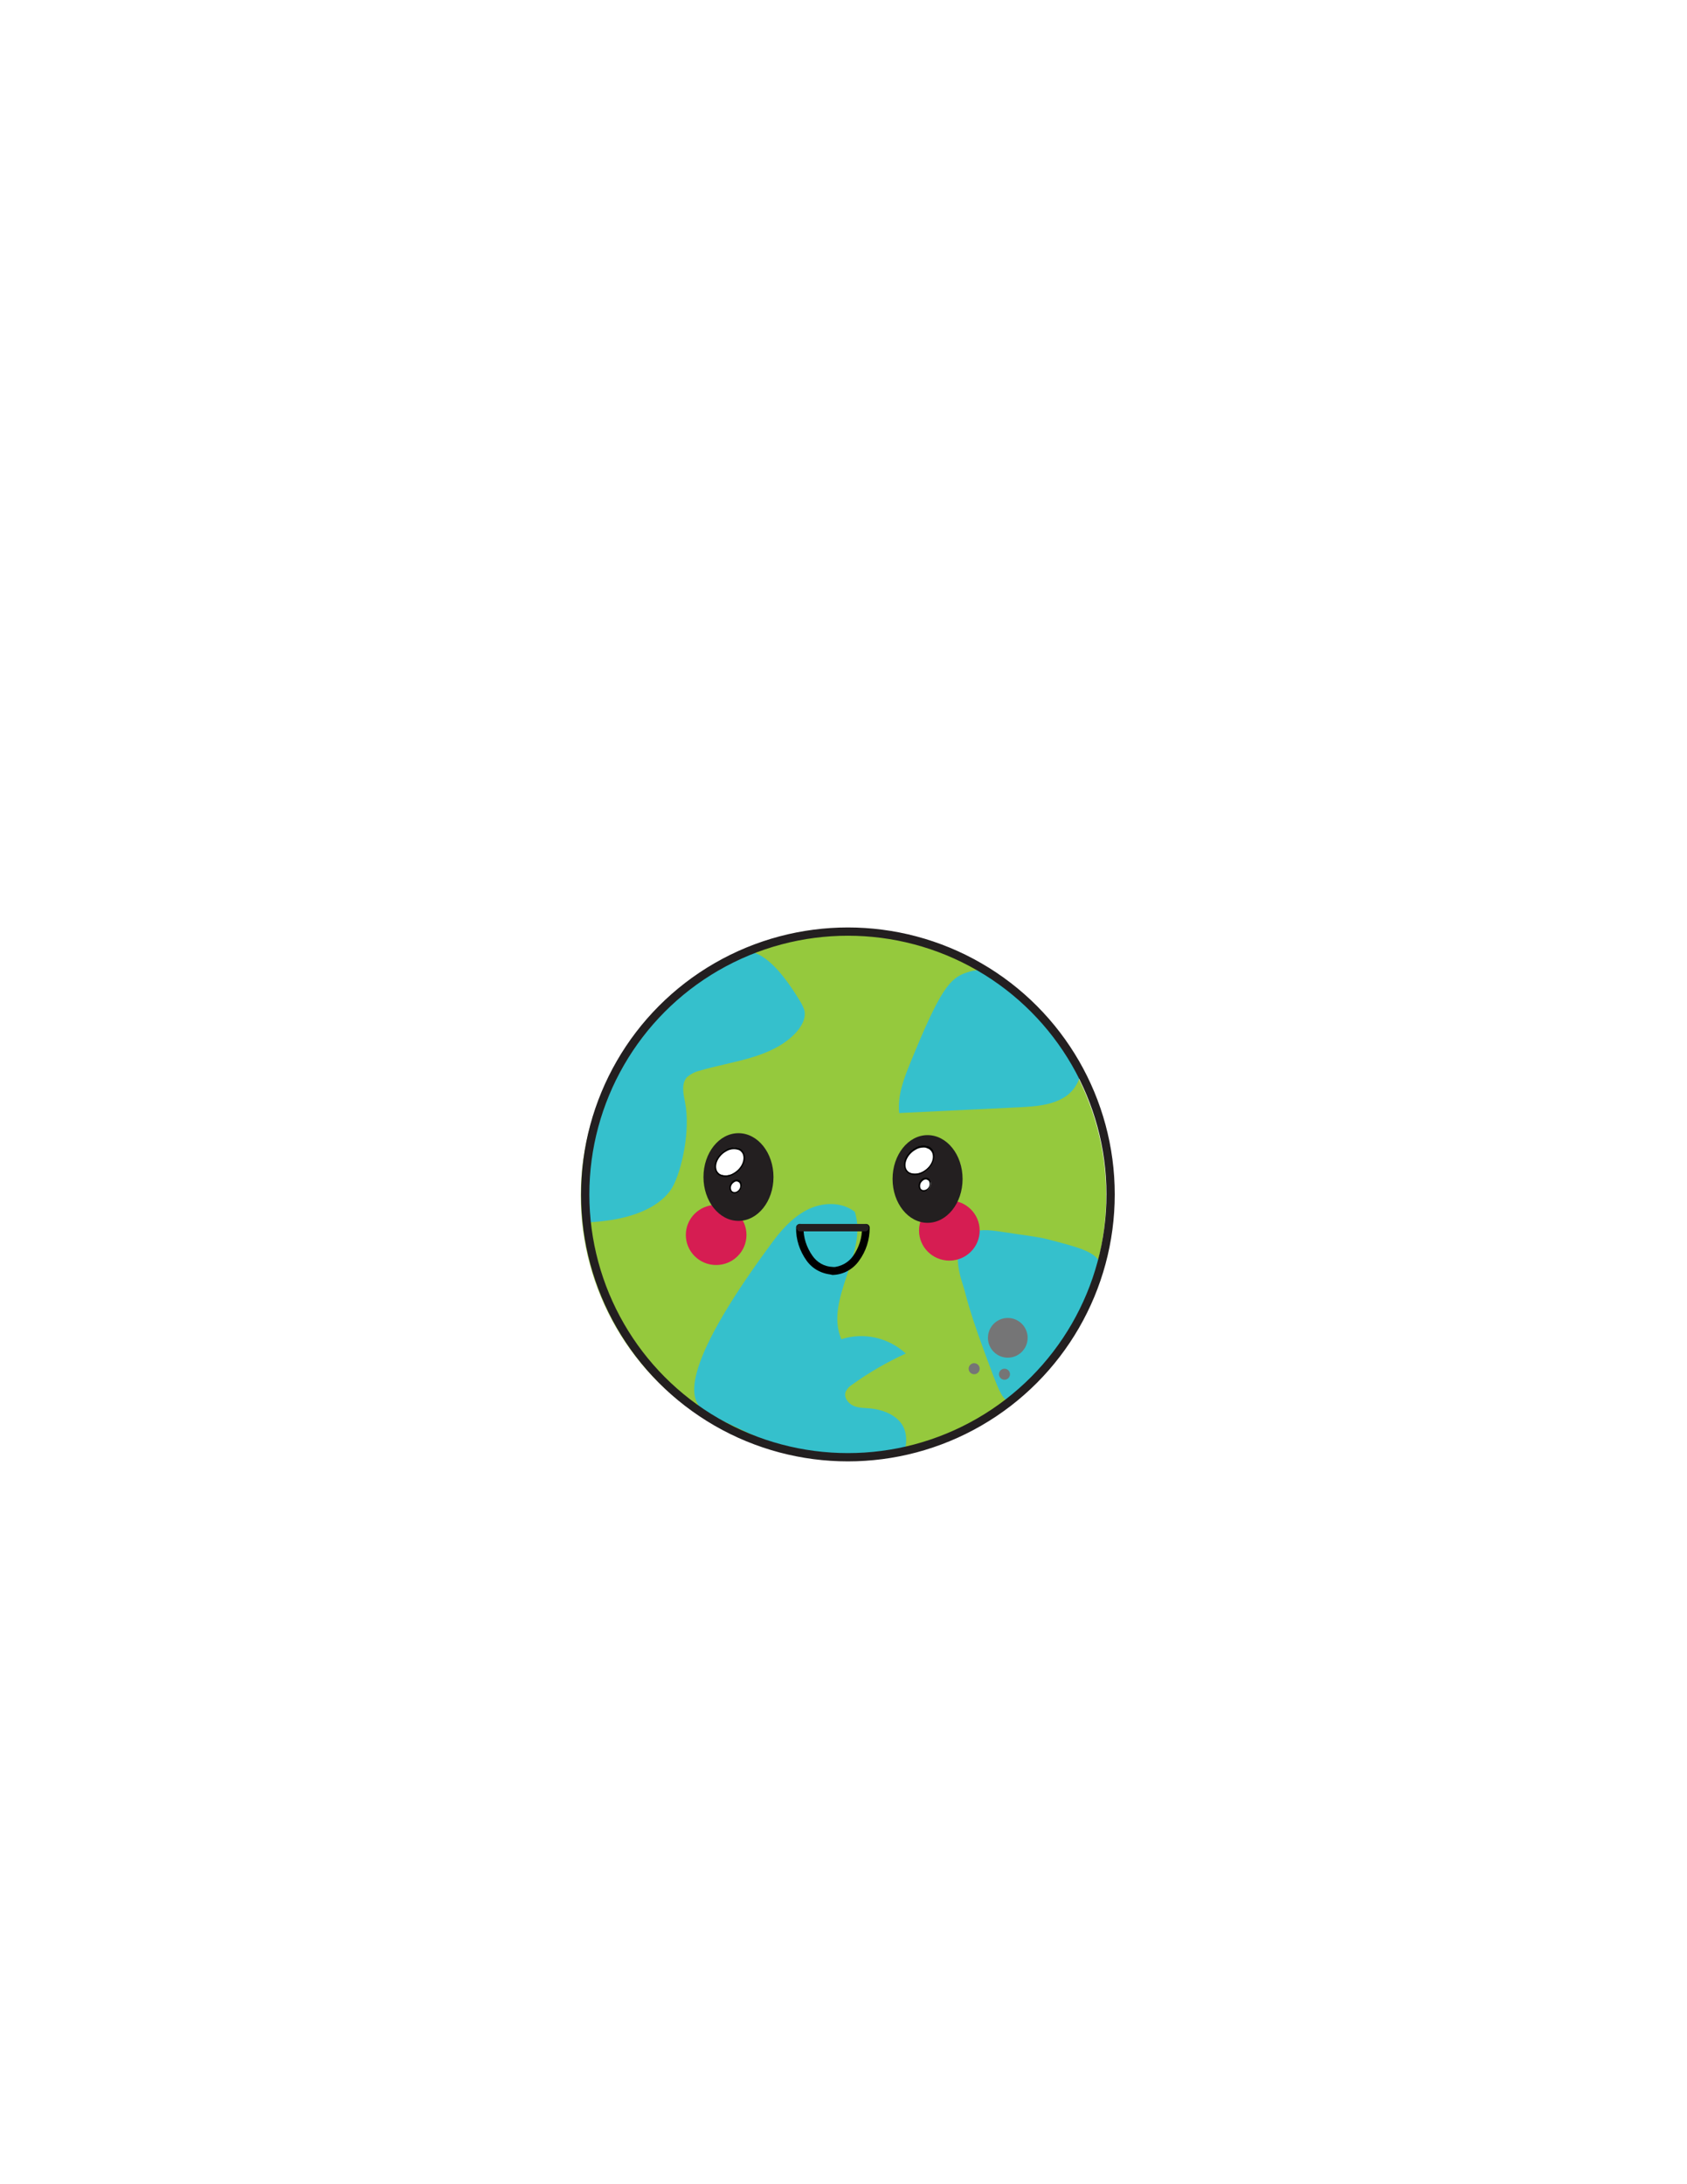 <?xml version="1.0" encoding="UTF-8"?> <!-- Generator: Adobe Illustrator 25.1.0, SVG Export Plug-In . SVG Version: 6.00 Build 0) --> <svg xmlns="http://www.w3.org/2000/svg" xmlns:xlink="http://www.w3.org/1999/xlink" version="1.1" id="Layer_1" x="0px" y="0px" viewBox="0 0 612 792" style="enable-background:new 0 0 612 792;" xml:space="preserve"> <style type="text/css"> .st0{opacity:0.5;} .st1{fill:#95C93D;} .st2{clip-path:url(#SVGID_2_);} .st3{fill:#35C0CC;} .st4{fill:none;stroke:#231F20;stroke-width:3;stroke-miterlimit:10;} .st5{fill:#757576;} .st6{fill:#FFFFFF;} .st7{fill:#D61D52;} .st8{fill:#231F20;} </style> <g class="st0"> <image style="overflow:visible;enable-background:new ;" width="1117" height="1117" transform="matrix(0.24 0 0 0.24 172.14 297.04)"> </image> </g> <circle class="st1" cx="306" cy="433.6" r="95.3"></circle> <g class="st0"> <image style="overflow:visible;enable-background:new ;" width="374" height="374" transform="matrix(0.24 0 0 0.24 275.1 310.48)"> </image> </g> <g> <defs> <circle id="SVGID_1_" cx="307.6" cy="433.1" r="95.6"></circle> </defs> <clipPath id="SVGID_2_"> <use xlink:href="#SVGID_1_" style="overflow:visible;"></use> </clipPath> <g class="st2"> <path class="st3" d="M330.6,384.5c-2.5,6.1-5.1,12.5-4.4,19.1l43.7-2.1c5.7-0.3,11.7-0.7,16.5-3.8s7.6-10.1,4.3-14.8 c-2.4-3.7-5.1-7.2-8-10.4c-4.3-4.8-4.8-4.2-11.5-11c-6.2-6.1-7.2-8-10.7-9.1c-3.2-0.9-6.6-0.9-9.7,0.2 C344.5,354.6,341,359.1,330.6,384.5z"></path> <path class="st3" d="M379.8,449.3c-3-0.8-9.1-1.5-16.8-2.7c-4-0.6-8.5-1.2-11.8,1.1c-5.5,3.9-3.9,12.2-1.8,18.5 c1.4,4.2,1.3,7.3,11,32.8c2,5.1,3.5,9.1,6.1,9.3c2.1,0.1,3.6-2.6,7.7-7.9c4.3-5.5,3.1-3.1,9.4-10.8c11.4-14,13.6-20,14.3-22 c1.6-4.4,2.3-6.7,1.4-9.1C397.7,453.9,391.7,452.4,379.8,449.3z"></path> <path class="st3" d="M279.4,451.5c3.6-5,7.7-9.8,13.2-12.7s12.6-3.2,17.5,0.6c4.9,15.1-11.1,31.6-4.9,46.2 c8.2-2.6,17.1-0.6,23.4,5.2c-6.8,3.1-13.4,6.9-19.5,11.3c-1,0.6-1.8,1.5-2.3,2.5c-0.8,2,0.8,4.2,2.7,5.1s4.1,0.8,6.2,1 c4.1,0.4,8.4,1.9,11,5.1c3.3,4,2,10.9,0.3,11.4c-0.5,0.2-0.8-0.4-1.9-0.7c-2.2-0.5-3.1,1-6,1.6c-1.9,0.4-1.7-0.2-7.2-0.2 c-0.3,0-1.7,0-3.4,0.1c-3.5,0.1-6.1,0.5-6.5,0.5c-9.4,1.1-31-9.1-31-9.1c-10.8-5.1-16.2-7.6-17.2-9.3 C251.7,507.2,244.9,498.3,279.4,451.5z"></path> <path class="st3" d="M290.1,362.8c0.7,1.1,1.3,2.3,1.7,3.5c0.7,3.1-1.2,6.2-3.4,8.5c-8.8,9-22.7,9.9-34.8,13.5 c-1.6,0.4-3.1,1.2-4.4,2.3c-2.1,2.4-1.3,6-0.7,9c2.1,10.5-1.3,24.9-4.4,30.6c-1.4,2.6-7.4,11.7-30.1,13 c-1.2-10.7-2.6-37.3,12.6-60.4c5.2-7.9,11.2-13.6,19.4-21.4c12.4-11.8,18.7-17.6,25.5-16.5C276.8,345.7,282.6,350.5,290.1,362.8z"></path> </g> </g> <circle class="st4" cx="307.6" cy="433.1" r="95.3"></circle> <g class="st0"> <image style="overflow:visible;enable-background:new ;" width="328" height="328" transform="matrix(0.24 0 0 0.24 297.9 322.48)"> </image> </g> <circle class="st5" cx="365.6" cy="485.1" r="7.2"></circle> <circle class="st5" cx="364.4" cy="498.3" r="2"></circle> <circle class="st5" cx="353.4" cy="496.3" r="2"></circle> <polygon class="st6" points="414.8,533.1 404.5,531.2 397.2,538.6 395.8,528.3 386.5,523.6 395.9,519.1 397.5,508.8 404.7,516.3 414.9,514.6 410,523.8 "></polygon> <ellipse class="st7" cx="259.8" cy="447.8" rx="11" ry="10.9"></ellipse> <ellipse class="st7" cx="344.4" cy="446.2" rx="11" ry="10.9"></ellipse> <ellipse class="st8" cx="267.9" cy="426.8" rx="12.7" ry="15.9"></ellipse> <ellipse transform="matrix(0.752 -0.659 0.659 0.752 -212.081 278.653)" class="st6" cx="264.7" cy="421.5" rx="5.9" ry="4.3"></ellipse> <path d="M263.1,426.8c-0.5,0-1-0.1-1.5-0.3c-1-0.3-1.8-1.1-2.1-2.1c-0.9-2.4,0.7-5.7,3.6-7.4c1.4-0.9,3.2-1.2,4.8-0.7 c1,0.3,1.8,1.1,2.1,2.1l0,0c0.9,2.4-0.7,5.7-3.6,7.3C265.4,426.4,264.3,426.8,263.1,426.8z M266.3,416.7c-1.1,0-2.1,0.3-3,0.9 c-2.6,1.5-4.1,4.5-3.3,6.7c0.3,0.8,1,1.5,1.8,1.7c1.5,0.4,3.1,0.2,4.4-0.7c2.6-1.5,4.1-4.5,3.3-6.7c-0.3-0.8-1-1.5-1.8-1.7 C267.3,416.8,266.8,416.7,266.3,416.7L266.3,416.7z"></path> <ellipse transform="matrix(0.573 -0.82 0.82 0.573 -238.672 402.569)" class="st6" cx="266.8" cy="430.2" rx="2.3" ry="1.8"></ellipse> <path d="M266.4,432.7c-0.2,0-0.3,0-0.5-0.1c-0.5-0.1-0.9-0.5-1.1-1c-0.4-1.2,0-2.6,1.1-3.4c0.5-0.4,1.2-0.6,1.9-0.4 c0.5,0.1,0.9,0.5,1.1,1c0.4,1.2,0,2.6-1.1,3.4C267.4,432.5,266.9,432.7,266.4,432.7z M267.3,428.4c-0.4,0-0.8,0.1-1.1,0.4 c-0.9,0.6-1.3,1.7-0.9,2.7c0.1,0.3,0.4,0.6,0.8,0.7c0.5,0.1,1,0,1.4-0.3c0.9-0.6,1.3-1.7,0.9-2.7l0,0c-0.1-0.3-0.4-0.6-0.8-0.7 C267.5,428.4,267.4,428.4,267.3,428.4z"></path> <ellipse class="st8" cx="336.5" cy="427.5" rx="12.7" ry="15.9"></ellipse> <ellipse transform="matrix(0.752 -0.659 0.659 0.752 -194.663 323.705)" class="st6" cx="333.4" cy="420.9" rx="5.9" ry="4.3"></ellipse> <path d="M331.8,426.1c-0.5,0-1-0.1-1.5-0.3c-1-0.3-1.8-1.1-2.1-2.1c-0.9-2.4,0.7-5.7,3.6-7.4c1.4-0.9,3.2-1.2,4.8-0.7 c1,0.3,1.8,1.1,2.1,2.1l0,0c0.9,2.4-0.7,5.7-3.6,7.4C334.1,425.8,333,426.1,331.8,426.1z M335,416.1c-1.1,0-2.1,0.3-3,0.9 c-2.6,1.5-4.1,4.5-3.3,6.7c0.3,0.8,1,1.5,1.8,1.7c1.5,0.4,3.1,0.2,4.4-0.6c2.7-1.5,4.1-4.5,3.3-6.7c-0.3-0.8-1-1.5-1.8-1.7 C335.9,416.1,335.5,416.1,335,416.1z"></path> <ellipse transform="matrix(0.573 -0.82 0.82 0.573 -208.797 458.582)" class="st6" cx="335.5" cy="429.6" rx="2.3" ry="1.8"></ellipse> <path d="M335,432c-0.2,0-0.3,0-0.5-0.1c-0.5-0.1-0.9-0.5-1.1-1c-0.4-1.2,0-2.6,1.1-3.4c0.5-0.4,1.2-0.6,1.9-0.4 c0.5,0.1,0.9,0.5,1.1,1c0.4,1.2,0,2.6-1.1,3.4C336.1,431.8,335.6,432,335,432z M335.9,427.7c-0.4,0-0.8,0.1-1.1,0.4 c-0.9,0.6-1.3,1.7-0.9,2.7c0.1,0.3,0.4,0.6,0.8,0.7c0.5,0.1,1,0,1.5-0.3c0.9-0.6,1.3-1.7,0.9-2.7l0,0c-0.1-0.3-0.4-0.6-0.8-0.7 C336.2,427.7,336.1,427.7,335.9,427.7L335.9,427.7z"></path> <path d="M288.8,445.1c-0.1,4.3,1.3,8.5,3.8,12c2.2,3.1,5.7,4.9,9.5,5.1c0.8,0,1.4-0.6,1.4-1.4c0-0.8-0.6-1.4-1.4-1.4 c-3-0.1-5.7-1.6-7.4-4.1c-2.1-3-3.3-6.6-3.2-10.3c-0.1-0.7-0.7-1.3-1.5-1.2C289.4,443.9,288.8,444.4,288.8,445.1L288.8,445.1z"></path> <path d="M312.7,445.1c0.1,3.7-1.1,7.3-3.2,10.3c-1.7,2.4-4.4,3.9-7.4,4.1c-0.8,0-1.4,0.6-1.4,1.4c0,0.8,0.6,1.4,1.4,1.4 c3.8-0.1,7.3-2,9.5-5.1c2.6-3.5,3.9-7.7,3.9-12c0-0.8-0.6-1.4-1.4-1.4C313.3,443.8,312.7,444.4,312.7,445.1L312.7,445.1z"></path> <path class="st8" d="M290.1,446.5h23.9c0.7-0.1,1.3-0.7,1.2-1.5c-0.1-0.7-0.6-1.2-1.2-1.2h-23.9c-0.7,0.1-1.3,0.7-1.2,1.5 C289,445.9,289.5,446.4,290.1,446.5z"></path> </svg> 